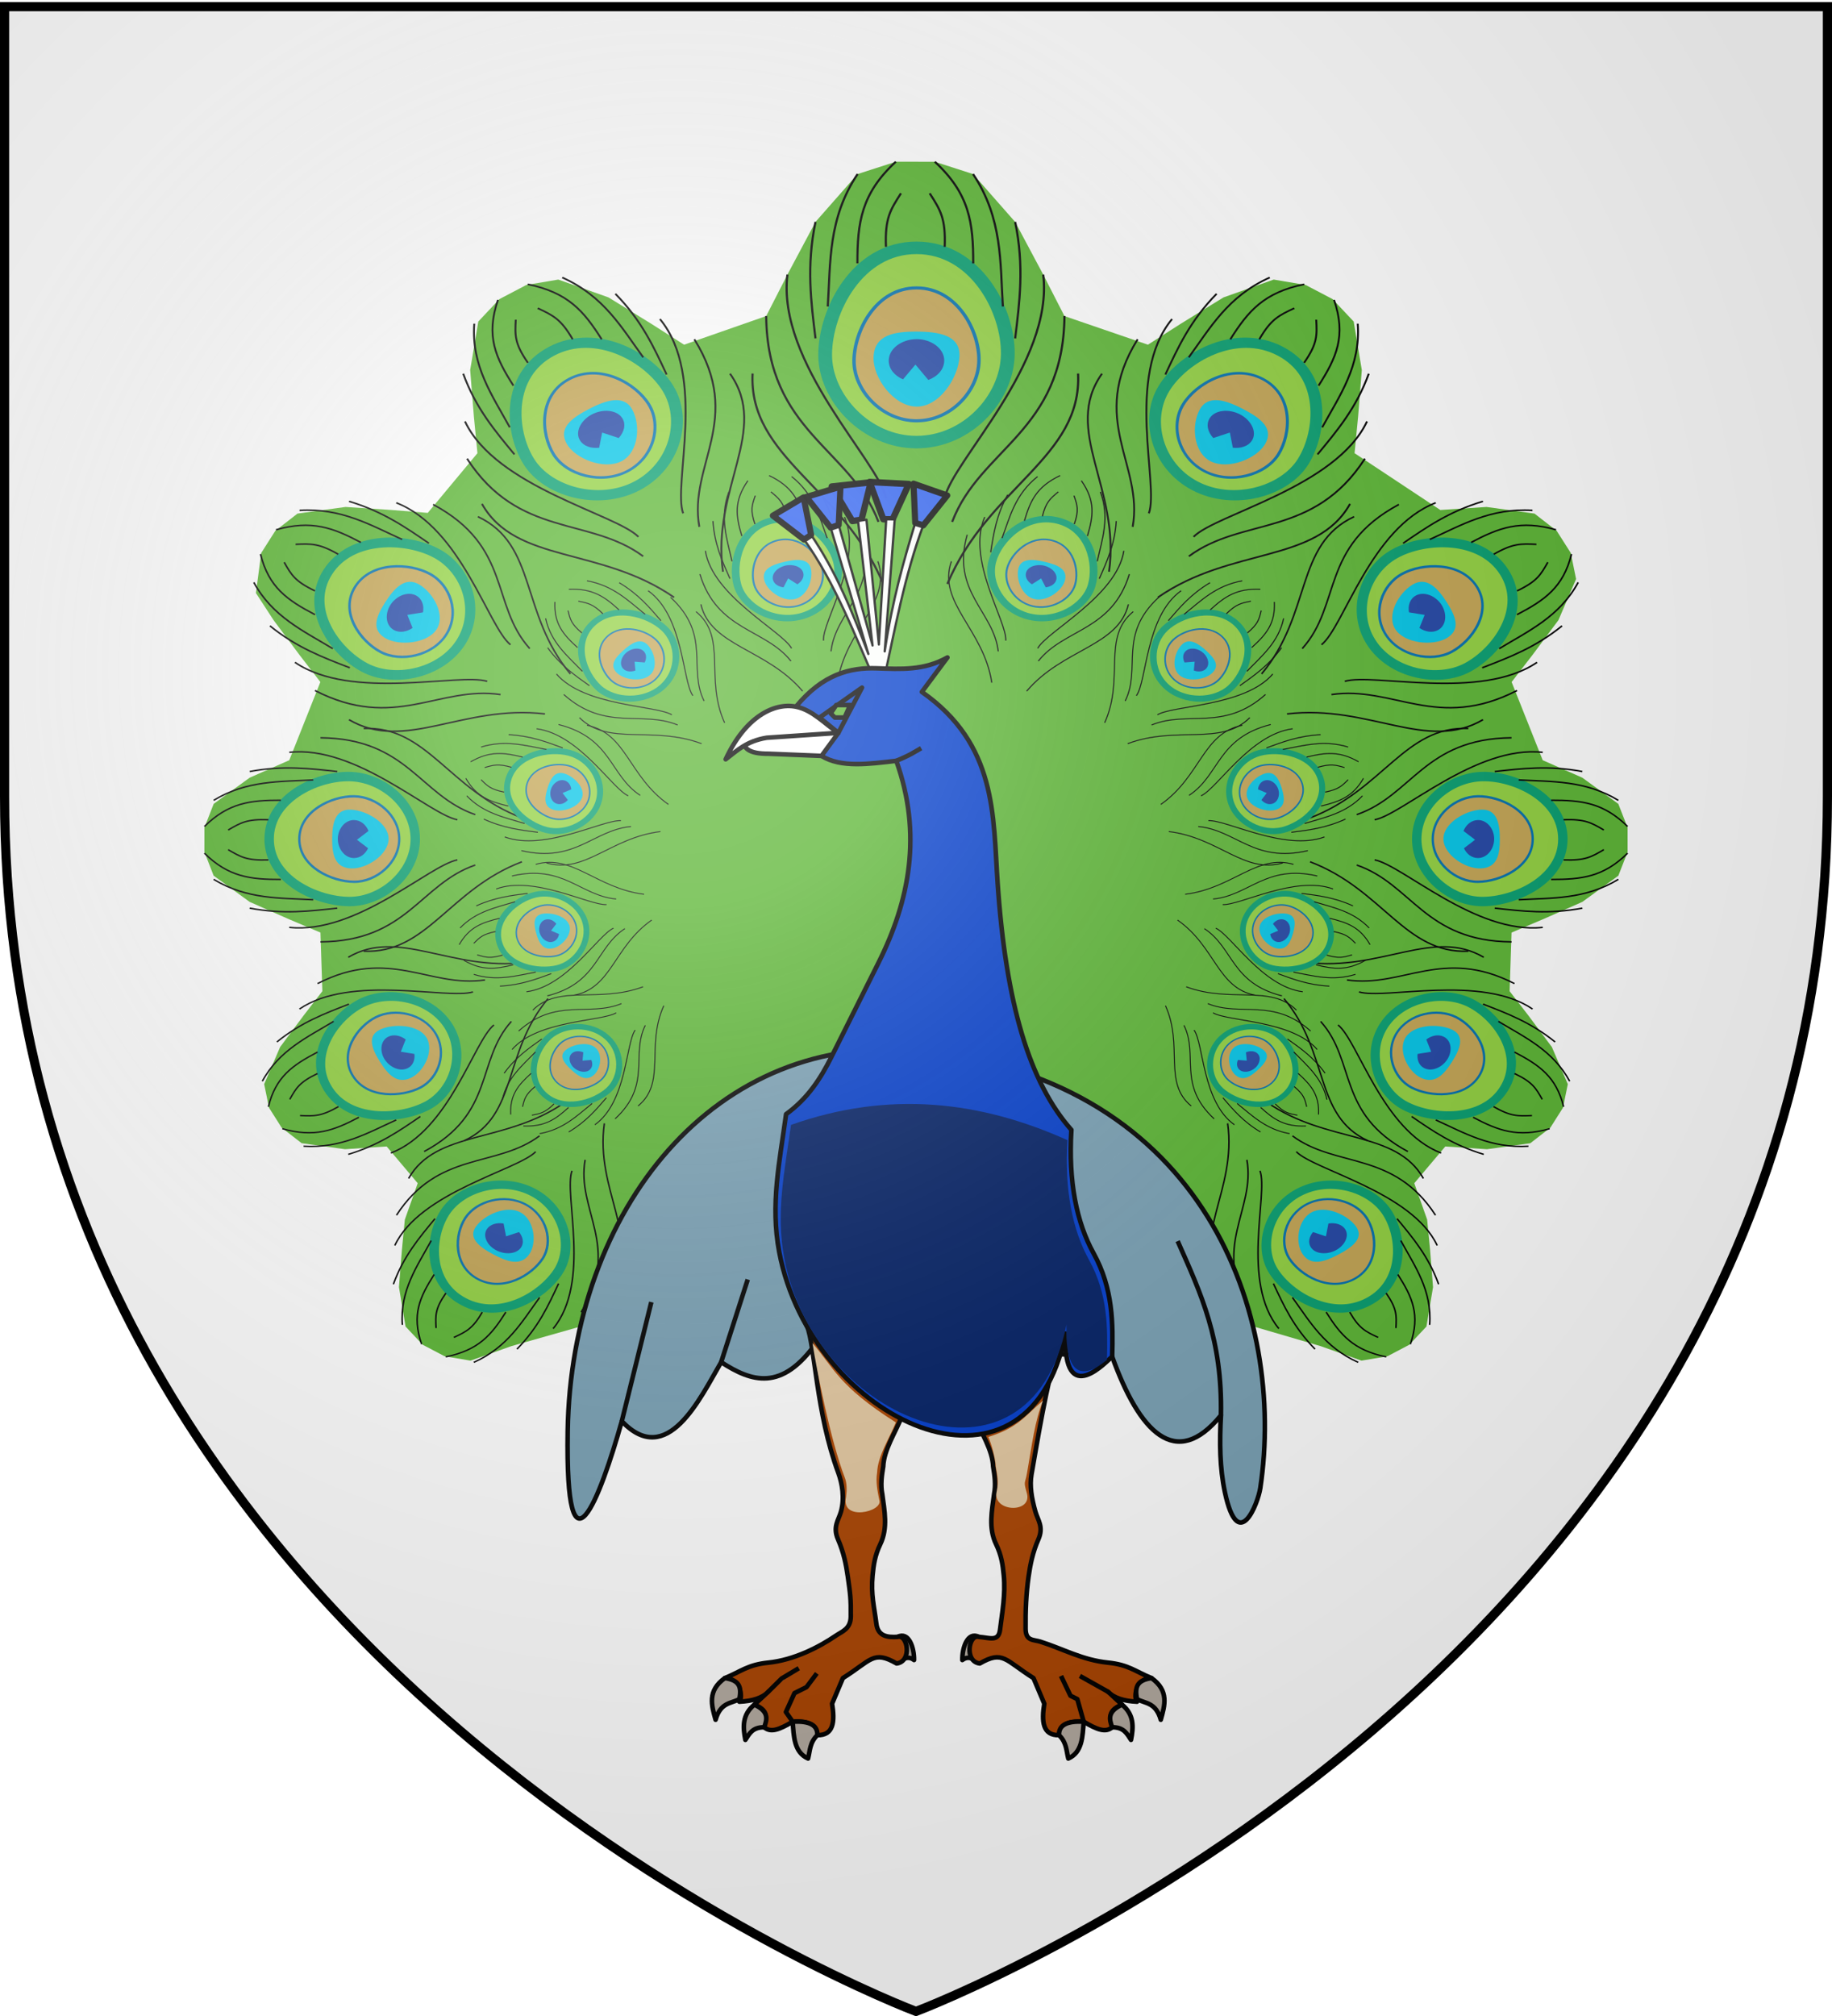 <svg xmlns="http://www.w3.org/2000/svg" xmlns:xlink="http://www.w3.org/1999/xlink" width="600" height="660" version="1.0"><defs><filter id="i"><feGaussianBlur stdDeviation="4.081"/></filter><filter id="t"><feGaussianBlur stdDeviation=".878"/></filter><filter id="s"><feGaussianBlur stdDeviation="1.283"/></filter><filter id="r"><feGaussianBlur stdDeviation="3.809"/></filter><g id="g"><path id="f" d="M0 0v1h.5L0 0z" transform="rotate(18 3.157 -.5)"/><use xlink:href="#f" width="810" height="540" transform="scale(-1 1)"/></g><g id="c"><path id="b" d="M0 0v1h.5L0 0z" transform="rotate(18 3.157 -.5)"/><use xlink:href="#b" width="810" height="540" transform="scale(-1 1)"/></g><g id="h"><use xlink:href="#g" width="810" height="540" transform="rotate(72)"/><use xlink:href="#g" width="810" height="540" transform="rotate(144)"/></g><g id="d"><use xlink:href="#c" width="810" height="540" transform="rotate(72)"/><use xlink:href="#c" width="810" height="540" transform="rotate(144)"/></g><radialGradient xlink:href="#a" id="u" cx="221.445" cy="226.331" r="300" fx="221.445" fy="226.331" gradientTransform="matrix(1.353 0 0 1.349 -77.63 -85.747)" gradientUnits="userSpaceOnUse"/><linearGradient id="a"><stop offset="0" style="stop-color:white;stop-opacity:.314"/><stop offset=".19" style="stop-color:white;stop-opacity:.251"/><stop offset=".6" style="stop-color:#6b6b6b;stop-opacity:.125"/><stop offset="1" style="stop-color:black;stop-opacity:.125"/></linearGradient><path id="e" d="M2.922 27.672c0-5.951 2.317-9.843 5.579-11.012 1.448-.519 3.307-.273 5.018 1.447 2.119 2.129 2.736 7.993-3.483 9.121.658-.956.619-3.081-.714-3.787-.99-.524-2.113-.253-2.676.123-.824.552-1.729 2.106-1.679 4.108H2.922z"/></defs><g style="display:inline"><path d="M300 658.5s298.5-112.32 298.5-397.772V2.176H1.5v258.552C1.5 546.18 300 658.5 300 658.5z" style="fill:#fff;fill-opacity:1;fill-rule:evenodd;stroke:none;stroke-width:1px;stroke-linecap:butt;stroke-linejoin:miter;stroke-opacity:1"/></g><path d="m179.507 440.704 122.397-38.194 118.588 38.194 12.146 4.745 7.713-1.43 6.532-3.777 5.095-5.964 1.964-12.893-.898-12.416-.856-9.697-3.832-11.903 9.24-12.033 12.417.898 12.892-1.964 5.965-5.095 3.767-6.537 1.43-7.713-4.745-12.146-6.985-10.305-5.59-7.97.567-19.2 9.29-4.323 11.791-5.717 10.72-8.575 2.755-7.784-.006-7.942-2.755-7.784-10.72-8.575-11.79-5.717-9.26-25.607 6.194-8.83 7.74-11.418 5.258-13.46-1.584-8.546-4.185-7.237-6.61-5.645-14.284-2.176-13.758.994-25.534-18.594 1.054-11.938 1.105-15.286-2.417-15.873-6.273-7.343-8.048-4.639-9.496-1.76-14.954 5.842-12.686 8.6-9.812 6.881-24.849-9.375-6.32-13.582-8.358-17.238-12.537-15.672-11.38-4.028-11.611-.008-11.38 4.029-12.538 15.67-8.358 17.24-6.32 13.581-24.448 9.383-9.812-6.881-12.686-8.6-14.955-5.843-9.495 1.761-8.048 4.64-6.273 7.342-2.417 15.873 1.105 15.286 1.053 11.938-14.79 19.543-10.743-.949-13.758-.994-14.285 2.176-6.609 5.645-4.185 7.237-1.58 13.13 5.254 8.876 7.74 11.417 6.193 8.83-9.259 25.608-11.791 5.717-10.72 8.575-2.755 7.784-.005 7.942 2.755 7.784 10.72 8.575 11.79 5.717 9.29 4.324.567 19.2-5.59 7.97-6.985 10.304-4.745 12.146 1.43 7.713 3.768 6.537 5.965 5.095 12.892 1.964 12.416-.898 9.24 12.033-3.832 11.903-.856 9.697-.897 12.416 1.964 12.893 5.095 5.964 6.531 3.777 7.713 1.43 12.147-4.745z" style="fill:#5ab532;fill-opacity:1;stroke:none;stroke-width:2.5;stroke-linejoin:round;stroke-miterlimit:4;stroke-dasharray:none;stroke-opacity:1;filter:url(#i)" transform="matrix(1.1 0 0 1 -30 0)"/><g id="o" transform="matrix(.704 0 0 .64 -259.952 -1.383)"><g style="display:inline"><path d="M853.469 503.313c-34.569-.003-52.92 40.352-53.094 68.093-.174 27.742 23.785 56.125 53.094 56.125 29.308 0 52.711-27.793 53.125-56.125.408-27.994-18.555-68.09-53.125-68.093z" style="opacity:1;fill:#5ab532;fill-opacity:1;stroke:none;stroke-width:1.5;stroke-linejoin:round;stroke-miterlimit:4;stroke-dasharray:none;stroke-opacity:1" transform="matrix(.8 0 0 .8 112.824 -273.711)"/><path d="M853.469 503.313c-34.569-.003-52.92 40.352-53.094 68.093-.174 27.742 23.785 56.125 53.094 56.125 29.308 0 52.711-27.793 53.125-56.125.408-27.994-18.555-68.09-53.125-68.093z" style="opacity:1;fill:#90d03e;fill-opacity:1;stroke:#059d6e;stroke-width:8;stroke-linejoin:round;stroke-miterlimit:4;stroke-dasharray:none;stroke-opacity:1" transform="matrix(.8 0 0 .8 112.824 -273.711)"/><path d="M853.475 528.94c-23.645-.003-36.198 27.6-36.317 46.575-.118 18.975 16.27 38.39 36.317 38.39s36.054-19.01 36.337-38.39c.28-19.148-12.691-46.574-36.337-46.576z" style="opacity:1;fill:#c2a351;fill-opacity:1;stroke:#016fac;stroke-width:2;stroke-linejoin:round;stroke-miterlimit:4;stroke-dasharray:none;stroke-opacity:1" transform="matrix(.8 0 0 .8 112.824 -273.711)"/><path d="M828.525 572.906c-.594 13.419 11.738 31.76 24.975 31.938 13.238.177 24.288-18.311 24.975-31.938.688-13.626-11.776-16-24.975-16.031-13.198-.031-24.362 2.179-24.975 16.031z" style="opacity:1;fill:#00c4e6;fill-opacity:1;stroke:none;stroke-width:6.4;stroke-linejoin:round;stroke-miterlimit:4;stroke-dasharray:none;stroke-opacity:1" transform="matrix(.8 0 0 .8 112.824 -273.711)"/><path d="M853.5 561.688c-8.404.052-16.132 5.89-16.156 13.75-.016 5.289 3.447 9.677 8.312 11.968l7.219-9.437 7.5 9.812c5.32-2.156 9.203-6.722 9.25-12.343.065-7.859-7.72-13.803-16.125-13.75z" style="opacity:1;fill:#2044a4;fill-opacity:1;stroke:none;stroke-width:6.4;stroke-linejoin:round;stroke-miterlimit:4;stroke-dasharray:none;stroke-opacity:1" transform="matrix(.8 0 0 .8 112.824 -273.711)"/></g><g id="j"><path d="M719.365 193.226c-1.927 43.05 41.96 58.017 60.786 107.628M786.001 84.893c-16.12 16.347-17.908 31.18-17.862 52.003M768.22 91.188c-13.754 22.582-12.584 45.164-13.876 67.746M748.63 115.674c-4.304 22.731-2.047 41.088 0 59.584" style="fill:none;fill-opacity:1;stroke:#000;stroke-width:1;stroke-linejoin:round;stroke-miterlimit:4;stroke-dasharray:none;stroke-opacity:1"/><path d="M735.571 142.61c-5.008 45.395 42.37 95.47 45.852 114.342M725.695 163.831c.48 59.085 39.302 67.663 52.238 105.292" style="fill:none;fill-opacity:1;stroke:#000;stroke-width:1;stroke-linejoin:round;stroke-miterlimit:4;stroke-dasharray:none;stroke-opacity:1"/><path d="M781.411 128.417c-.529-14.669 2.06-18.92 6.971-27.364" style="opacity:1;fill:none;fill-opacity:1;stroke:#000;stroke-width:1;stroke-linejoin:round;stroke-miterlimit:4;stroke-dasharray:none;stroke-opacity:1"/></g><use xlink:href="#j" width="600" height="660" transform="matrix(-1 0 0 1 1590.145 .012)"/></g><g id="p" transform="matrix(1.1 0 0 1 -24.369 16)"><use xlink:href="#k" width="600" height="660" transform="rotate(-30 269.93 300.06)"/><use xlink:href="#l" id="k" width="600" height="660" x="0" y="0" transform="rotate(-30 285.41 250.803) scale(.95)"/><use xlink:href="#m" id="l" width="600" height="660" x="0" y="0" transform="rotate(-30 287.014 232.096) scale(.95)"/><use xlink:href="#n" id="m" width="600" height="660" x="0" y="0" transform="rotate(-30 297.194 219.808) scale(.9)"/><use xlink:href="#o" id="n" width="600" height="660" x="0" y="0" transform="rotate(-30 276.852 182.24) scale(.8)"/></g><use xlink:href="#p" width="600" height="660" transform="matrix(-1 0 0 1 599.999 0)"/><use xlink:href="#p" id="q" width="600" height="660" x="0" y="0" transform="matrix(.618 .151 -.182 .618 162.017 72.07)"/><use xlink:href="#q" width="600" height="660" transform="matrix(-1 0 0 1 599.1 0)"/><path d="m272.395 159.274 12.782-1.367-3.027 12.233-3.007.438-6.748-11.304z" style="opacity:.98;fill:#2b5df2;fill-opacity:1;stroke:#000;stroke-width:2.098;stroke-linejoin:round;stroke-miterlimit:4;stroke-dasharray:none;stroke-opacity:1"/><path d="m284.798 157.789 12.848.671-5.318 11.57-3.044-.044-4.486-12.197z" style="opacity:.98;fill:#2b5df2;fill-opacity:1;stroke:#000;stroke-width:2.098;stroke-linejoin:round;stroke-miterlimit:4;stroke-dasharray:none;stroke-opacity:1"/><path d="m290.244 170-2.406 41-4.063-40.875-2.75.438 4.75 40.75-11.093-39.47-2.625.907 12.343 41.344c-5.183-13.523-10.567-26.946-18.75-38.969l-2.406 1.344c10.42 14.603 16.624 31.313 23.813 47.531l1-.625.718-.313.563.094c3.809-17.186 6.81-34.43 13.125-51.437l-2.719-.531c-3.726 12.32-7.397 24.877-10 42.062l3.281-43.219-2.78-.031z" style="opacity:.98;fill:#fff;fill-opacity:1;stroke:#000;stroke-width:.75;stroke-linejoin:round;stroke-miterlimit:4;stroke-dasharray:none;stroke-opacity:1"/><path d="m299.186 158.338 11.043 3.865-7.836 9.789-2.649-.804-.558-12.85zM264.059 162.695l11.205-3.364-.585 12.525-2.616.906-8.004-10.067z" style="opacity:.98;fill:#2b5df2;fill-opacity:1;stroke:#000;stroke-width:2;stroke-linejoin:round;stroke-miterlimit:4;stroke-dasharray:none;stroke-opacity:1"/><path d="m253.13 168.805 10.059-5.975 2.461 12.295-2.319 1.512-10.201-7.832z" style="opacity:.98;fill:#2b5df2;fill-opacity:1;stroke:#000;stroke-width:2;stroke-linejoin:round;stroke-miterlimit:4;stroke-dasharray:none;stroke-opacity:1"/><g style="display:inline"><path d="M300.94 328.129c92.386 10.06 118.656 86.7 110.194 143.059-.74 4.92-7.203 21.903-11.6 1.289-1.683-7.89-1.78-16.295-1.289-25.132-14.834 18.243-26.78 5.361-35.621-19.2l-96.805-4.643c-11.384 16.094-21.158 12.976-31.254 6.444-6.973 11.965-17.687 34.933-32.542 19.332-7.076 25.07-18.525 55.424-17.722 3.222 1.108-71.99 48.047-131.875 116.638-124.371z" style="opacity:1;fill:#78a0b4;fill-opacity:1;stroke:#000;stroke-width:1.5;stroke-linejoin:round;stroke-miterlimit:4;stroke-dasharray:none;stroke-opacity:1" transform="translate(1.624 16)"/><path d="M292.02 528.588c1.793-1.16 3.514-2.823 5.715-1.124.077-4.032-1.727-9.447-5.392-7.582" style="fill:#b4aaa0;fill-opacity:1;stroke:#000;stroke-width:1.5;stroke-linejoin:round;stroke-miterlimit:4;stroke-dasharray:none;stroke-opacity:1" transform="translate(1.624 16)"/><path d="M293.767 447.667c-2.208 5.477-5.91 10.955-6.122 16.432-.51 3.008-.918 6.015-.322 9.022.716 5.478 1.917 11.138-.645 16.433-1.75 3.62-2.188 6.691-2.519 10.17-.605 6.356.528 10.194 1.23 15.861.507 4.08 3.55 4.508 6.954 4.297 3.319-.988 4.82 8.119-.322 8.706-7.659-4.394-8.252-1.072-17.586 4.785l-3.545 8.378c.926 5.824.56 10.432-4.833 10.31-.19-2.914-2.318-4.835-8.072-4.411-4.37 2.617-7.193 3.687-9.327 1.834.213-2.551 2.197-5.212-3.222-7.411l4.511-4.189c-1.95 2.067-5.229 3.028-9.426 3.222 1.23-1.52.394-7.63-4.751-7.733 5.32-2.156 7.407-4.356 14.276-5.062 8.403-.864 16.602-5.08 22.133-8.86 1.96-1.338 4.779-2.15 4.833-6.188.079-5.832-.189-7.613-.966-13.077-.581-4.08-1.341-7.909-3.222-12.243-1.783-4.106.188-6.278.966-9.022 1.27-4.478.406-9.308-.897-12.84-7.293-19.766-7.543-41.299-10.241-48.048l31.115 29.634z" style="fill:#a40;fill-opacity:1;stroke:#000;stroke-width:1.5;stroke-linejoin:round;stroke-miterlimit:4;stroke-dasharray:none;stroke-opacity:1" transform="translate(1.624 16)"/><path d="M319.263 528.588c-1.792-1.16-3.513-2.823-5.714-1.124-.077-4.032 1.727-9.447 5.392-7.582" style="fill:#b4aaa0;fill-opacity:1;stroke:#000;stroke-width:1.5;stroke-linejoin:round;stroke-miterlimit:4;stroke-dasharray:none;stroke-opacity:1" transform="translate(1.624 16)"/><path d="M317.517 447.667c2.208 5.477 5.91 10.955 6.122 16.432.51 3.008.918 6.015.322 9.022-.716 5.478-1.917 11.138.645 16.433 1.75 3.62 2.188 6.691 2.519 10.17.605 6.356-.528 12.194-1.23 17.861-.507 4.08-3.55 2.508-6.954 2.297-3.319-.988-4.82 8.119.322 8.706 7.659-4.394 8.252-1.072 17.586 4.785l3.545 8.378c-.926 5.824-.56 10.432 4.833 10.31.19-2.914 2.318-4.835 8.072-4.411 4.37 2.617 7.193 3.687 9.327 1.834-.213-2.551-2.197-5.212 3.222-7.411l-4.511-4.189c1.95 2.067 5.229 3.028 9.426 3.222-1.23-1.52-.394-7.63 4.751-7.733-5.32-2.156-7.407-4.356-14.276-5.062-8.403-.864-14.615-4.471-22.133-6.86-2.263-.718-4.779-.15-4.833-4.188-.079-5.832.189-11.613.966-17.077.581-4.08 1.341-7.909 3.222-12.243 1.783-4.106-.188-6.278-.966-9.022-1.27-4.478-1.94-8.536-1.289-12.244 1.728-9.828 5.356-31.872 8.055-38.621l-26.743 19.61z" style="fill:#a40;fill-opacity:1;stroke:#000;stroke-width:1.5;stroke-linejoin:round;stroke-miterlimit:4;stroke-dasharray:none;stroke-opacity:1" transform="translate(1.624 16)"/><path d="M259.053 215.357c8.807-10.678 17.77-12.858 26.42-12.566 7.89.267 15.466.79 23.2-3.544l-8.378 11.277c24.573 17.213 23.292 40.31 24.81 62.508 2.703 39.519 10.406 65.324 24.165 80.873-1.034 16.925 1.718 30.373 7.268 40.404 6.431 11.626 6.362 23.019 6.086 33.837-1.308.854-16.179 17.792-15.287-7.544-12.279 61.834-83.304 28.662-93.762-26.743-2.953-15.645.16-29.643 2.256-45.109 7.117-5.141 11.339-11.723 14.821-18.688l15.466-30.932c10.117-20.233 14.395-42.029 5.8-66.052-8.943 1.023-18.045 2.365-24.488-1.61l-8.377-16.11z" style="opacity:1;fill:#003ccc;fill-opacity:1;stroke:#000;stroke-width:1.5;stroke-linejoin:round;stroke-miterlimit:4;stroke-dasharray:none;stroke-opacity:1" transform="translate(1.624 16)"/><path d="M241.731 226.433c.272 2.366 1.552 4.365 8.43 4.329l17.27.705 5.513-7.54-21.416-2.734-9.797 5.24z" style="opacity:1;fill:#fff;fill-opacity:1;stroke:#000;stroke-width:1.5;stroke-linejoin:round;stroke-miterlimit:4;stroke-dasharray:none;stroke-opacity:1" transform="translate(1.624 16)"/><path d="M272.944 223.927c-4.537-2.984-8.482-7.512-13.891-8.57-7.103-1.39-16.519 3.21-23.018 17.228 3.691-2.828 6.848-5.977 13.442-7.063l23.467-1.595z" style="opacity:1;fill:#fff;fill-opacity:1;stroke:#000;stroke-width:1.5;stroke-linejoin:round;stroke-miterlimit:4;stroke-dasharray:none;stroke-opacity:1" transform="translate(1.624 16)"/><path d="m266.793 218.915 13.898-9.797-7.747 14.809-6.151-5.012z" style="opacity:1;fill:none;fill-opacity:1;stroke:#000;stroke-width:1.5;stroke-linejoin:round;stroke-miterlimit:4;stroke-dasharray:none;stroke-opacity:1" transform="translate(1.624 16)"/><path d="M272.26 214.814h4.557l-1.822 4.1h-3.19l-1.367-1.366 1.823-2.734z" style="opacity:1;fill:#5ab532;fill-opacity:1;stroke:#000;stroke-width:1.5;stroke-linejoin:round;stroke-miterlimit:4;stroke-dasharray:none;stroke-opacity:1" transform="translate(1.624 16)"/><path d="M291.918 233.078c4.467-1.818 5.958-2.892 8.138-4.139M202.023 449.278l9.666-38.987M234.565 429.946l8.7-27.066M398.245 447.345c.483-24.87-6.424-39.574-14.177-57.03" style="opacity:1;fill:none;fill-opacity:1;stroke:#000;stroke-width:1.5;stroke-linejoin:round;stroke-miterlimit:4;stroke-dasharray:none;stroke-opacity:1" transform="translate(1.624 16)"/><path d="M375.514 533.373c-4.652.67-5.606 2.8-4.75 6.894 2.713 1.488 6.134.982 7.779 6.744 1.34-4.737 2.761-9.482-3.029-13.638zM365.848 542.073c4.028 3.289 3.771 7.357 2.943 11.529-1.295-1.964-2.282-4.167-6.165-4.118-.932-2.57-1.69-5.133 3.222-7.411zM345.227 552.061c2.506 2.425 2.373 5.074 3.023 7.642 4.65-2.026 4.68-7.317 5.049-12.053-5.51-.31-8.234 1.14-8.072 4.411zM235.77 533.373c4.652.67 5.606 2.8 4.75 6.894-2.713 1.488-6.134.982-7.779 6.744-1.34-4.737-2.761-9.482 3.029-13.638zM245.436 542.073c-4.028 3.289-3.771 7.357-2.943 11.529 1.295-1.964 2.282-4.167 6.165-4.118.932-2.57 1.69-5.133-3.222-7.411zM266.057 552.061c-2.506 2.425-2.373 5.074-3.023 7.642-4.65-2.026-4.68-7.317-5.049-12.053 5.51-.31 8.234 1.14 8.072 4.411z" style="fill:#b4aaa0;fill-opacity:1;stroke:#000;stroke-width:1.5;stroke-linejoin:round;stroke-miterlimit:4;stroke-dasharray:none;stroke-opacity:1" transform="translate(1.624 16)"/><path d="m353.299 547.65-2.085-7.384-2.248-1.124-3.092-6.465" style="opacity:1;fill:#a40;fill-opacity:1;stroke:#000;stroke-width:1.5;stroke-linejoin:round;stroke-miterlimit:4;stroke-dasharray:none;stroke-opacity:1" transform="translate(1.624 16)"/><path d="m361.337 537.884-9.28-5.207" style="opacity:1;fill:#b4aaa0;fill-opacity:1;stroke:#000;stroke-width:1.5;stroke-linejoin:round;stroke-miterlimit:4;stroke-dasharray:none;stroke-opacity:1" transform="translate(1.624 16)"/><path d="m257.985 547.65-2.215-3.168 2.81-6.184 3.936-1.967 3.373-4.497" style="opacity:1;fill:#a40;fill-opacity:1;stroke:#000;stroke-width:1.5;stroke-linejoin:round;stroke-miterlimit:4;stroke-dasharray:none;stroke-opacity:1" transform="translate(1.624 16)"/><path d="m249.947 537.884 4.418-4.364 5.621-3.373" style="opacity:1;fill:#b4aaa0;fill-opacity:1;stroke:#000;stroke-width:1.5;stroke-linejoin:round;stroke-miterlimit:4;stroke-dasharray:none;stroke-opacity:1" transform="translate(1.624 16)"/><path d="M349.27 353.905c-1.034 16.925 1.718 30.373 7.268 40.404 6.431 11.626 6.362 23.019 6.086 33.837-1.308.854-14.564 13.39-13.673-11.946-12.278 61.834-84.918 33.064-95.376-22.341-2.953-15.645.16-29.643 2.256-45.109 33.065-11.711 63.942-8.108 93.44 5.155z" style="opacity:1;fill:#001e64;fill-opacity:1;stroke:none;stroke-width:1.5;stroke-linejoin:round;stroke-miterlimit:4;stroke-dasharray:none;stroke-opacity:1;filter:url(#r)" transform="matrix(.969 0 0 .969 11.157 30.332)"/><path d="M291.767 449.667c-2.208 5.477-5.91 10.955-6.122 16.432-.51 3.008.119 6.015.715 9.022 1.3 3.823-12.664 7.034-10.9-.995.323-2.356.298-4.564-.406-6.386-4.7-12.16-9.267-35.533-10.583-44.011 6.908 7.907 8.385 13.983 27.296 25.938z" style="fill:#e3c8a0;fill-opacity:1;stroke:none;stroke-width:1.5;stroke-linejoin:round;stroke-miterlimit:4;stroke-dasharray:none;stroke-opacity:1;filter:url(#s)" transform="translate(1.624 16)"/><path d="M322.078 454.436c1.088 2.519 2.317 7.145 2.414 9.663.51 3.008.975 4.854.379 7.86-2.003 6.985 11.347 7.734 9.89 1.155-1.27-4.477-.69-3.075-.037-6.783 1.727-9.828 2.54-17.012 5.239-23.761-5.582 4.57-7.784 8.716-17.885 11.866z" style="fill:#e3c8a0;fill-opacity:1;stroke:none;stroke-width:1.5;stroke-linejoin:round;stroke-miterlimit:4;stroke-dasharray:none;stroke-opacity:1;filter:url(#t)" transform="translate(1.624 16)"/></g><path d="M300 658.5s298.5-112.32 298.5-397.772V2.176H1.5v258.552C1.5 546.18 300 658.5 300 658.5z" style="opacity:1;fill:url(#u);fill-opacity:1;fill-rule:evenodd;stroke:none;stroke-width:1px;stroke-linecap:butt;stroke-linejoin:miter;stroke-opacity:1"/><path d="M300 658.5S1.5 546.18 1.5 260.728V2.176h597v258.552C598.5 546.18 300 658.5 300 658.5z" style="opacity:1;fill:none;fill-opacity:1;fill-rule:evenodd;stroke:#000;stroke-width:3;stroke-linecap:butt;stroke-linejoin:miter;stroke-miterlimit:4;stroke-dasharray:none;stroke-opacity:1"/></svg>